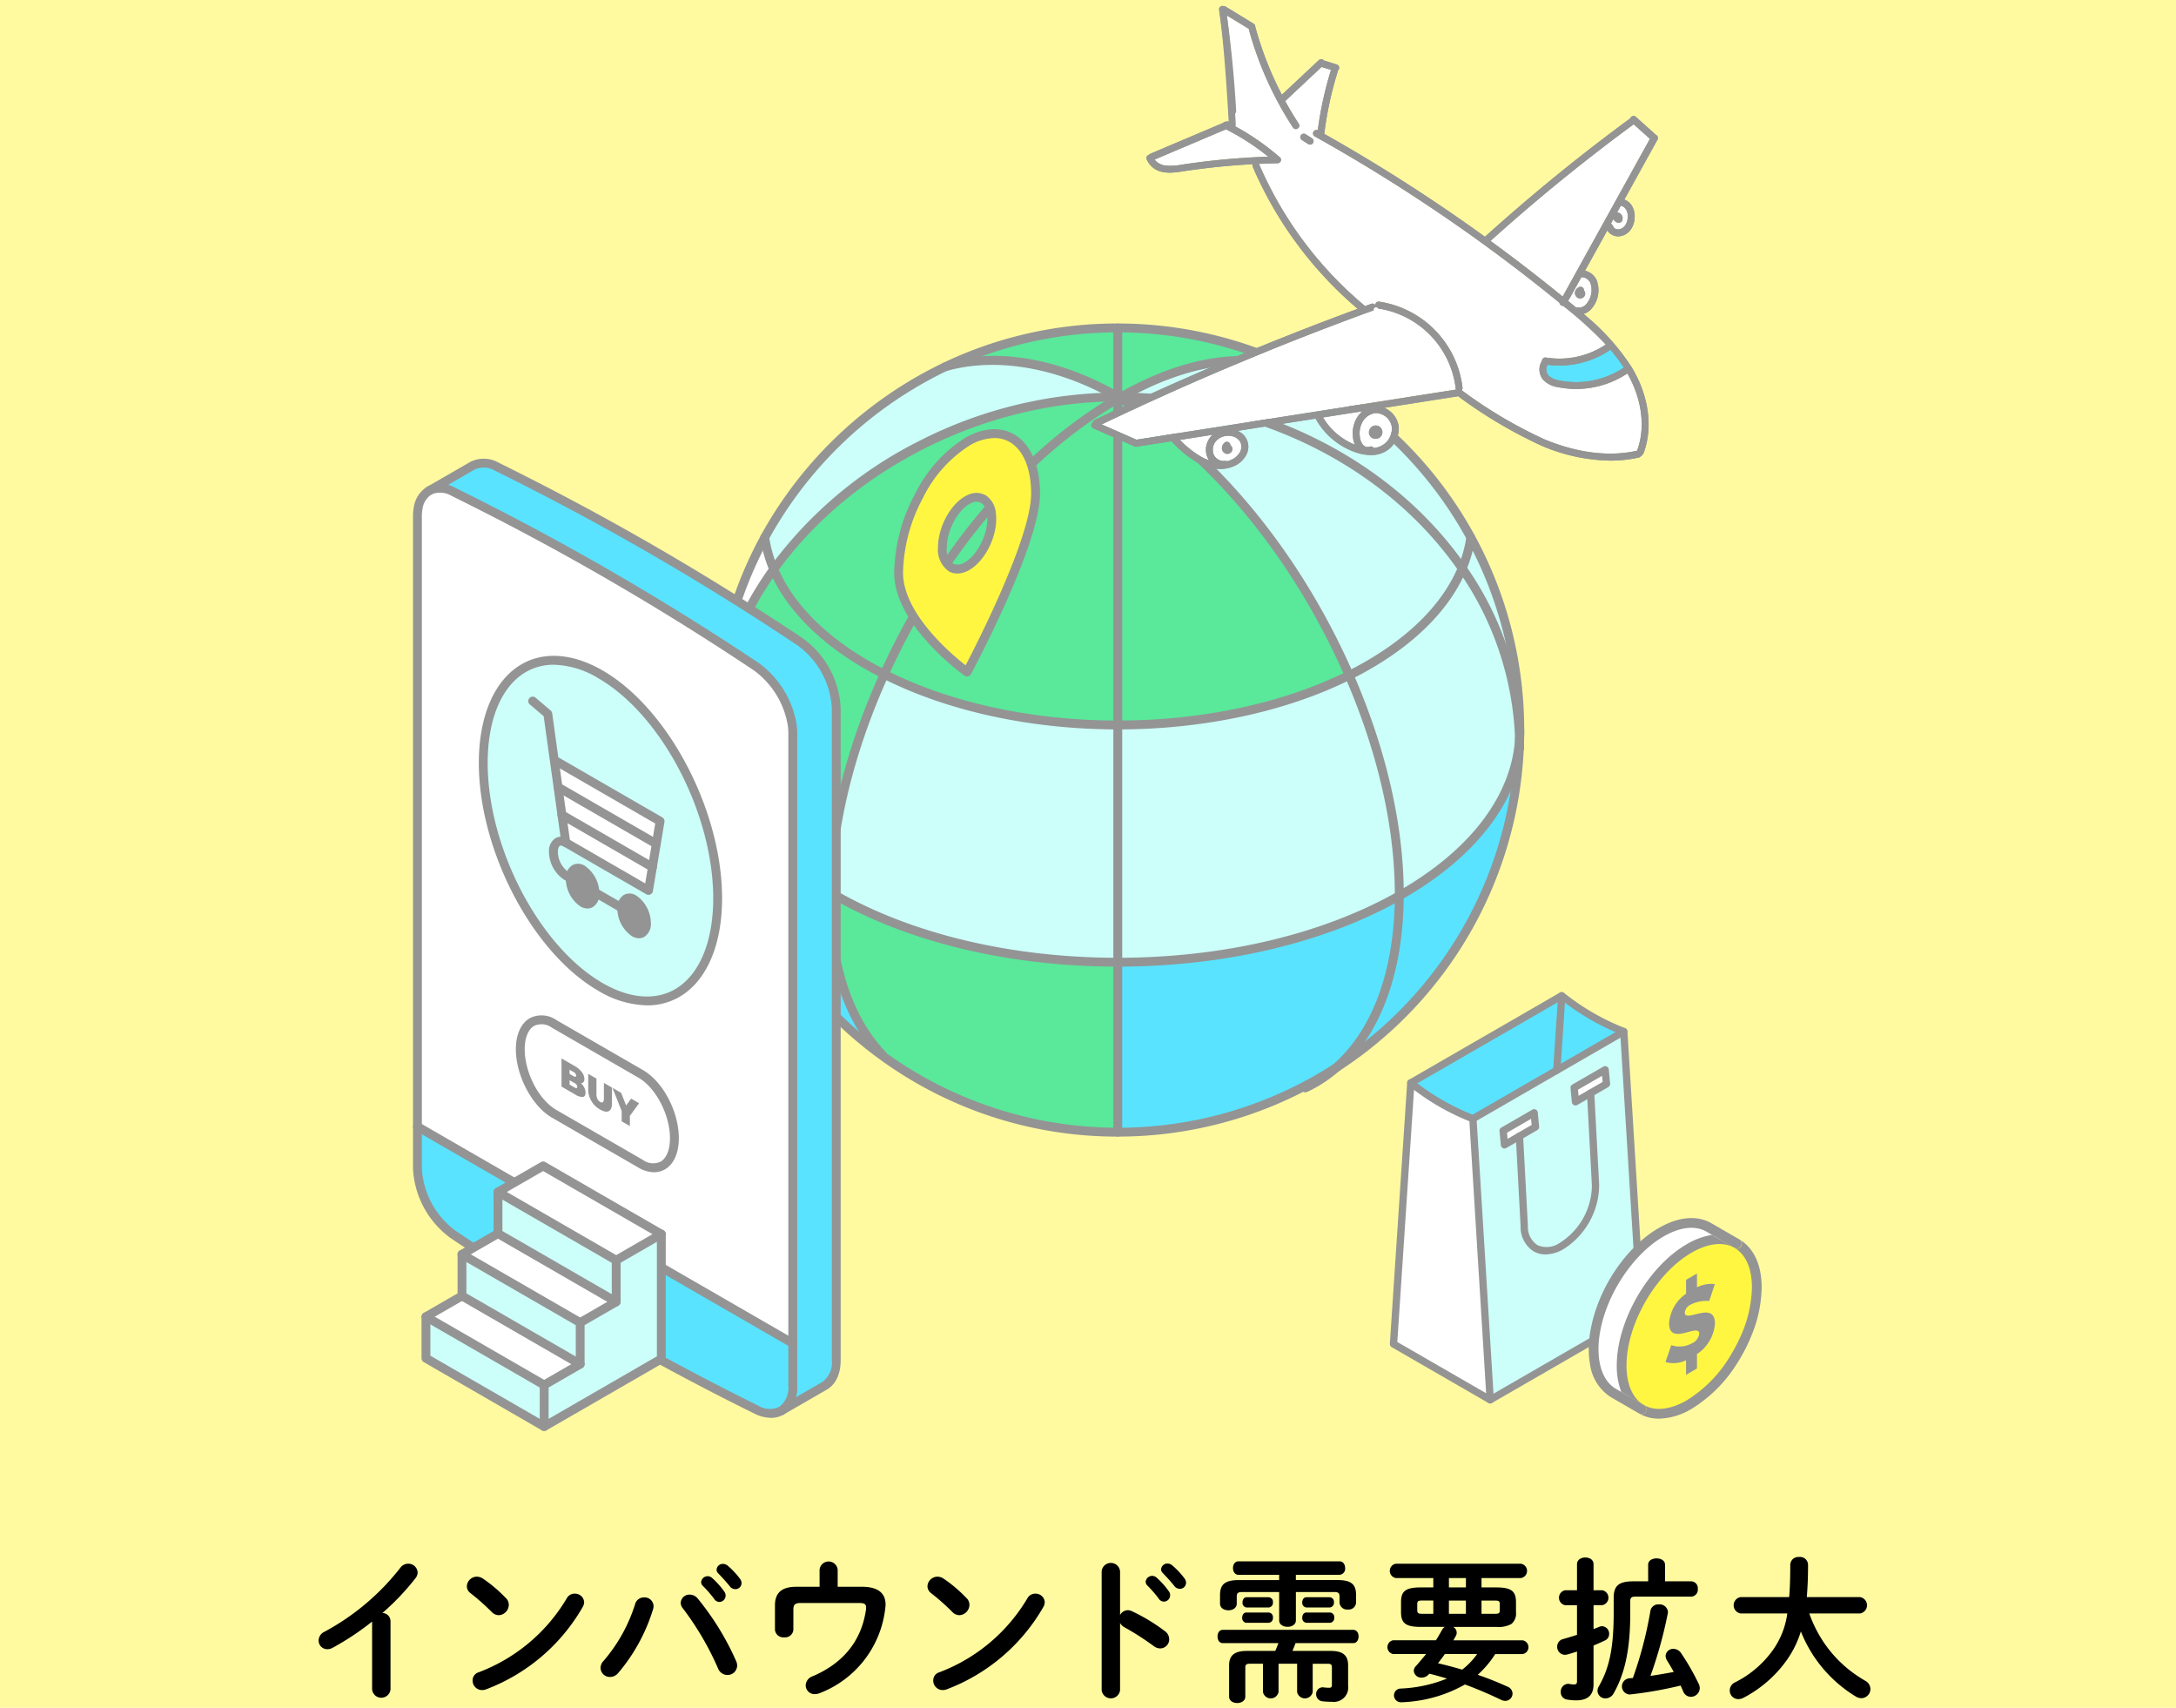 <svg xmlns="http://www.w3.org/2000/svg" xmlns:xlink="http://www.w3.org/1999/xlink" width="334.797" height="262.72" viewBox="0 0 334.797 262.72"><defs><clipPath id="a"><rect width="334.797" height="262.72" fill="none"/></clipPath></defs><rect width="334.797" height="262.72" fill="#fffaa0"/><g clip-path="url(#a)"><path d="M233.838,112.31c0,.455-.013.911-.051,1.366a48.388,48.388,0,0,0-8.82-26.24,19.6,19.6,0,0,0,1.321-4.762,61.6,61.6,0,0,1,7.55,29.636" fill="#ccfff9"/><path d="M233.788,113.676c.038-.455.051-.91.051-1.366,0,.715-.013,1.423-.038,2.131,0-.247-.01-.5-.013-.746v-.019" fill="#fff"/><path d="M233.788,113.695c.006.247.017.5.013.746-.351,20.9-11.774,39.158-28.232,49.819,6.038-5.28,9.674-14.537,9.718-26.449l.436-.247c11.494-6.567,17.49-15.2,18.065-23.869" fill="#59e3ff"/><path d="M233.788,113.676v.019c-.575,8.669-6.571,17.3-18.065,23.869l-.436.247c.006-.083.006-.165.006-.247,0-10.749-2.839-22.5-7.714-33.682q1.509-.74,2.934-1.568c7.373-4.256,12.185-9.422,14.454-14.878a47.245,47.245,0,0,1,8.821,26.24" fill="#ccfff9"/><path d="M226.289,82.668v.006a19.586,19.586,0,0,1-1.322,4.761C214.079,71.7,194.314,61.208,172.474,61.069c10.876-6.159,20.423-7.044,27.96-3.7a62.12,62.12,0,0,1,25.855,25.3" fill="#ccfff9"/><path d="M224.967,87.436c-2.27,5.457-7.082,10.623-14.454,14.878q-1.424.825-2.934,1.568c-7.733-17.755-20.588-34.074-35.339-42.68a2.314,2.314,0,0,1,.234-.133c21.839.139,41.6,10.636,52.493,26.367" fill="#ccfff9"/><path d="M215.293,137.564c0,.082,0,.164-.006.247-12.027,6.809-27.663,10.211-43.306,10.211v-36.5c12.7,0,25.4-2.548,35.6-7.644,4.875,11.185,7.714,22.933,7.714,33.682" fill="#ccfff9"/><path d="M215.287,137.811c-.044,11.912-3.68,21.169-9.718,26.449a61.533,61.533,0,0,1-33.588,9.908V148.023c15.643,0,31.28-3.4,43.306-10.212" fill="#59e3ff"/><path d="M172.24,61.2c14.751,8.606,27.606,24.925,35.339,42.68-10.2,5.1-22.9,7.644-35.6,7.644V61.347c.012-.006.019-.012.031-.019.076-.044.152-.088.228-.126" fill="#5ae89a"/><path d="M200.434,57.37c-7.537-3.345-17.085-2.46-27.96,3.7-.152-.006-.31-.006-.462-.006-.012-.007-.019-.013-.031-.019v-10.6a61.533,61.533,0,0,1,28.453,6.924" fill="#5ae89a"/><path d="M172.474,61.069a2.136,2.136,0,0,0-.234.133c-.076-.051-.152-.1-.228-.139.152,0,.31,0,.462.006" fill="#fff"/><path d="M172.24,61.2c-.076.038-.152.082-.228.126-.012.007-.019.013-.031.019v-.284h.031c.076.044.152.088.228.139" fill="#fff"/><path d="M172.012,61.063h-.032v-.019c.013.006.019.013.032.019" fill="#fff"/><path d="M171.981,174.161v.006a61.441,61.441,0,0,1-36.275-11.8l.057-.082c-5.7-6.052-8.156-14.91-7.992-24.995.158.088.31.182.468.272,12.128,6.9,27.909,10.458,43.742,10.458Z" fill="#5ae89a"/><path d="M171.981,111.526v36.5c-15.833,0-31.614-3.562-43.742-10.458-.158-.09-.31-.183-.468-.272.171-10.464,3.161-22.244,8.289-33.568,10.256,5.2,23.092,7.8,35.921,7.8" fill="#ccfff9"/><path d="M171.981,61.347v50.179c-12.829,0-25.665-2.6-35.921-7.8,7.828-17.3,20.626-33.53,35.921-42.376" fill="#5ae89a"/><path d="M171.981,61.063v.285c-15.295,8.845-28.093,25.076-35.921,42.376q-1.336-.673-2.617-1.41c-7.31-4.217-12.115-9.339-14.4-14.745,11.1-15.428,31.273-26.493,52.942-26.506" fill="#5ae89a"/><path d="M171.981,61.044v.019c-21.669.013-41.839,11.078-52.942,26.506a19.749,19.749,0,0,1-1.372-4.888v-.006a62.145,62.145,0,0,1,27.77-26.253c7.278-2.068,16.769-1.012,26.544,4.622" fill="#ccfff9"/><path d="M171.981,50.459V61.044c-9.775-5.634-19.266-6.69-26.544-4.622a61.559,61.559,0,0,1,26.544-5.976Z" fill="#5ae89a"/><path d="M135.763,162.287l-.057.082H135.7a61.432,61.432,0,0,1-25.564-49.2c0-.063-.006-.12,0-.183.285,8.795,6.159,17.54,17.635,24.305-.165,10.085,2.295,18.944,7.992,24.995" fill="#59e3ff"/><path d="M133.442,102.314q1.281.739,2.618,1.41c-5.128,11.324-8.119,23.1-8.29,33.569-11.476-6.766-17.492-15.507-17.634-24.306a.417.417,0,0,1,0-.05c.057-8.986,3.389-17.717,8.9-25.368,2.289,5.406,7.1,10.528,14.4,14.745" fill="#5ae89a"/><path d="M110.123,112.31a61.56,61.56,0,0,1,7.543-29.629,19.785,19.785,0,0,0,1.372,4.887c-5.513,7.651-8.789,16.383-8.9,25.368-.007-.063-.005-.126-.007-.2,0-.139-.006-.285-.006-.43" fill="#fff"/><path d="M110.136,112.936v.051a1.571,1.571,0,0,1-.006-.247c0,.07,0,.133.006.2" fill="#fff"/><path d="M110.136,112.987c-.006.063,0,.12,0,.183a.931.931,0,0,1,0-.183" fill="#fff"/><path d="M135.763,162.968a.681.681,0,0,1-.5-.214c-5.526-5.869-8.354-14.678-8.178-25.473.171-10.451,3.058-22.152,8.35-33.839,8.472-18.721,21.666-34.279,36.2-42.685a.348.348,0,0,1,.048-.028c.07-.041.14-.082.21-.118a3.107,3.107,0,0,1,.271-.152c10.6-6,20.477-7.291,28.542-3.712.634.278,1.267.595,1.879.94a.681.681,0,1,1-.669,1.187c-.573-.323-1.166-.619-1.761-.88-7.657-3.4-17.113-2.129-27.35,3.668a1.777,1.777,0,0,0-.192.107.657.657,0,0,1-.073.042c-.063.032-.126.069-.189.1l-.005,0c-.022.013-.047.028-.065.037C158.029,70.2,145.038,85.536,136.681,104c-5.216,11.519-8.061,23.034-8.229,33.3-.17,10.433,2.53,18.911,7.807,24.516a.681.681,0,0,1-.5,1.149" fill="#949495"/><path d="M200.845,168.033a.682.682,0,0,1-.288-1.3,19.148,19.148,0,0,0,4.561-2.986c6.075-5.311,9.444-14.523,9.487-25.939,0-.016,0-.032,0-.049,0-.065,0-.13,0-.2,0-10.363-2.648-21.916-7.657-33.41C198.942,85.76,185.837,69.923,171.9,61.791c-.1-.065-.163-.1-.227-.139l-.046-.028c-8.839-5.081-18.305-6.733-26-4.547a.682.682,0,0,1-.373-1.311c8.18-2.324,17.794-.659,27.071,4.687l.051.032c.1.056.172.1.246.15,14.147,8.251,27.463,24.325,35.585,42.974,5.084,11.665,7.771,23.406,7.771,33.955,0,.091,0,.181-.006.272-.048,11.8-3.582,21.368-9.952,26.936a20.546,20.546,0,0,1-4.884,3.2.683.683,0,0,1-.287.063" fill="#949495"/><path d="M171.981,112.208c-13.352,0-26.219-2.8-36.229-7.876-.928-.468-1.821-.949-2.651-1.428-7.193-4.15-12.273-9.362-14.69-15.069a20.5,20.5,0,0,1-1.419-5.058.682.682,0,1,1,1.35-.192,19.063,19.063,0,0,0,1.325,4.719c2.3,5.431,7.181,10.418,14.116,14.42.808.466,1.677.934,2.584,1.391,9.824,4.985,22.472,7.73,35.614,7.73,12.986,0,25.52-2.69,35.293-7.573.98-.481,1.953-1,2.9-1.548,6.986-4.032,11.884-9.063,14.167-14.55a19,19,0,0,0,1.276-4.6.682.682,0,0,1,1.35.192A20.366,20.366,0,0,1,225.6,87.7c-2.4,5.766-7.5,11.025-14.744,15.207-.97.562-1.97,1.1-2.974,1.59-9.954,4.973-22.7,7.714-35.9,7.714" fill="#949495"/><path d="M110.123,112.992a.682.682,0,0,1-.682-.682c0-.312.007-.631.02-.944a.67.67,0,0,1,.709-.653.682.682,0,0,1,.653.709c-.012.294-.018.594-.018.888a.682.682,0,0,1-.682.682" fill="#949495"/><path d="M110.135,113.618a.682.682,0,0,1-.678-.615c-.008-.085-.009-.17-.009-.263a.681.681,0,0,1,1.363,0c0,.046,0,.088,0,.13a.681.681,0,0,1-.612.745c-.022,0-.045,0-.067,0" fill="#949495"/><path d="M171.981,148.7c-16.64,0-32.3-3.746-44.083-10.55-.078-.043-.162-.093-.246-.142s-.142-.085-.215-.126c-11.3-6.659-17.679-15.492-17.982-24.877a.681.681,0,0,1,1.362-.044c.288,8.9,6.432,17.333,17.3,23.74.07.039.15.086.23.134s.148.088.224.13c11.591,6.69,27.005,10.372,43.41,10.372,16.18,0,31.441-3.6,42.97-10.123l.437-.248c10.842-6.261,17.137-14.544,17.72-23.32a.681.681,0,0,1,1.36.09c-.614,9.245-7.15,17.915-18.4,24.414l-.442.25c-11.73,6.642-27.229,10.3-43.641,10.3" fill="#949495"/><path d="M233.789,114.358l-.057,0a.682.682,0,0,1-.623-.736c.032-.392.048-.82.048-1.309a.682.682,0,1,1,1.363,0c0,.527-.017.992-.053,1.422a.68.68,0,0,1-.678.625" fill="#949495"/><path d="M171.981,174.849a61.941,61.941,0,0,1-36.624-11.892.557.557,0,0,1-.057-.037,62.851,62.851,0,0,1-25.846-49.741v-.048c0-.047,0-.093,0-.141a2.416,2.416,0,0,1-.005-.255c-.006-.138-.006-.282-.006-.425a62.626,62.626,0,0,1,7.6-29.907.577.577,0,0,1,.027-.056,63.216,63.216,0,0,1,28.076-26.541,61.9,61.9,0,0,1,26.836-6.042,62.525,62.525,0,0,1,54.906,32.577c.01.019.02.038.029.058a62.635,62.635,0,0,1,7.6,29.911c0,.713-.013,1.438-.038,2.155a62.527,62.527,0,0,1-62.5,60.384M136.05,161.78l.058.037a61.082,61.082,0,0,0,69.09,1.87,61.2,61.2,0,0,0,27.921-49.269c.025-.7.038-1.411.038-2.108A61.254,61.254,0,0,0,225.691,83a.623.623,0,0,1-.028-.058,61.214,61.214,0,0,0-79.932-25.906,61.837,61.837,0,0,0-27.439,25.915.469.469,0,0,1-.027.055,61.249,61.249,0,0,0-7.459,29.3c0,.135,0,.27,0,.4a.73.73,0,0,1,0,.081.867.867,0,0,0,.006.144.789.789,0,0,1,0,.119l0,.116a61.476,61.476,0,0,0,25.232,48.61" fill="#949495"/><path d="M233.806,115.761a.682.682,0,0,1-.682-.682c0-.208,0-.41,0-.619,0-.26-.007-.507-.013-.748a47.951,47.951,0,0,0-8.7-25.888c-11.038-15.949-30.939-25.94-51.937-26.074-.165-.006-.3-.007-.457-.006-20.4.012-40.965,10.305-52.42,26.222-5.633,7.816-8.667,16.453-8.775,24.979v.042c0,.022,0,.045,0,.067a1.282,1.282,0,0,1,0,.164c-.005.072,0,.145,0,.217a.681.681,0,1,1-1.363,0c0-.085,0-.17.005-.256a1.63,1.63,0,0,1,0-.221v-.022c.112-8.815,3.235-17.723,9.031-25.766a64.042,64.042,0,0,1,22.751-19.242,67.714,67.714,0,0,1,30.744-7.547c.193,0,.36,0,.522.007,21.411.136,41.738,10.351,53.025,26.66a49.3,49.3,0,0,1,8.941,26.607c.007.275.013.533.013.786.007.2.007.417.007.638a.682.682,0,0,1-.682.682" fill="#949495"/><path d="M171.981,174.843a.682.682,0,0,1-.682-.682V50.459a.682.682,0,1,1,1.364,0v123.7a.682.682,0,0,1-.682.682" fill="#949495"/><path d="M148.8,67.972c5.819-3.36,10.536.206,10.536,7.965,0,6.91-8.355,23.28-10.184,26.777l-.352.665S138.267,95.863,138.267,88.1a25.991,25.991,0,0,1,3.09-11.717,20.825,20.825,0,0,1,7.446-8.415m3.8,11.854a6.512,6.512,0,0,0-.037-.685c-.217-2.107-1.564-3.09-3.234-2.445a3.764,3.764,0,0,0-.53.256c-2.1,1.214-3.8,4.466-3.8,7.263s1.7,4.085,3.8,2.874,3.8-4.466,3.8-7.263" fill="#fff642"/><path d="M148.8,104.061a.674.674,0,0,1-.4-.127c-.442-.315-10.823-7.812-10.823-15.83a26.573,26.573,0,0,1,3.169-12.033,21.362,21.362,0,0,1,7.709-8.689c2.753-1.59,5.445-1.787,7.576-.556,2.531,1.461,3.983,4.782,3.983,9.112,0,6.926-7.855,22.488-10.262,27.092a.4.4,0,0,1-.02.035c-.005.012-.011.024-.017.036-.206.392-.321.6-.321.6a.683.683,0,0,1-.445.339.734.734,0,0,1-.154.017m4.188-36.667a7.81,7.81,0,0,0-3.847,1.168,20.018,20.018,0,0,0-7.182,8.141,25.179,25.179,0,0,0-3.013,11.4c0,6.255,7.4,12.511,9.627,14.248,1.742-3.336,10.082-19.66,10.082-26.414,0-3.83-1.2-6.721-3.3-7.932a4.67,4.67,0,0,0-2.366-.612" fill="#949495"/><path d="M147.291,88.227a2.6,2.6,0,0,1-1.317-.348,4.029,4.029,0,0,1-1.654-3.664c0-3.058,1.819-6.508,4.141-7.853a4.684,4.684,0,0,1,.624-.3l0,0a2.911,2.911,0,0,1,2.6.145,3.681,3.681,0,0,1,1.552,2.863,7.591,7.591,0,0,1,.04.76c0,3.062-1.819,6.511-4.141,7.852a3.732,3.732,0,0,1-1.853.549m2.287-10.9a3.024,3.024,0,0,0-.434.211c-1.876,1.087-3.461,4.142-3.461,6.673a2.807,2.807,0,0,0,.973,2.484,1.84,1.84,0,0,0,1.806-.2c1.876-1.083,3.46-4.139,3.46-6.672a6.152,6.152,0,0,0-.033-.619,2.379,2.379,0,0,0-.907-1.841,1.594,1.594,0,0,0-1.4-.035" fill="#949495"/><path d="M210.742,66.042a.989.989,0,0,0,.9,1.464l.071,0a1.026,1.026,0,1,0-.973-1.462m.888.44a.157.157,0,0,1,.018-.027l0,.06,0-.06a.131.131,0,0,1,.022.024.247.247,0,0,1,.014.029.1.1,0,0,1-.032.007.145.145,0,0,1-.032,0,.174.174,0,0,1,.01-.03" fill="#fff"/><path d="M189.171,68.142a.53.53,0,0,0-.748-.053,1.173,1.173,0,0,0-.41.692.9.9,0,0,0,.438.943.8.8,0,0,0,.38.1.828.828,0,0,0,.313-.062.756.756,0,0,0,.442-.481.733.733,0,0,0-.242-.768.481.481,0,0,0-.044-.035.525.525,0,0,0-.129-.331" fill="#fff"/><path d="M181.868,25.311l-.075.011a8.029,8.029,0,0,1-2.594.119,2.507,2.507,0,0,1-1.568-.9l10.992-4.66h0a36.972,36.972,0,0,1,6.509,4.215,113.421,113.421,0,0,0-13.265,1.219m4.517,41.738a3.087,3.087,0,0,0-.638,3.245,2.645,2.645,0,0,0,.278.5,6.666,6.666,0,0,1-1.017-.418,14.927,14.927,0,0,1-3.483-2.716l5.05-.792c-.065.058-.131.115-.19.178m4.443.934a1.718,1.718,0,0,1-.053,1.556,2.749,2.749,0,0,1-1.3,1.169,3.732,3.732,0,0,1-.676.238.52.52,0,0,0-.241-.059.57.57,0,0,0-.091.008,1.691,1.691,0,0,1-1.742-1.009,2.039,2.039,0,0,1,.431-2.111,2.545,2.545,0,0,1,2.177-.721,1.965,1.965,0,0,1,1.494.929m17.343-.652a3.955,3.955,0,0,0,.281,1.063,10.113,10.113,0,0,1-4.9-4.185l6.113-.959a3.825,3.825,0,0,0-.877.979,4.727,4.727,0,0,0-.613,3.1m5.982-1.558a3.011,3.011,0,0,1-2.026,2.976,3.519,3.519,0,0,1-.762.164.53.53,0,0,0-.666-.195.912.912,0,0,1-.964-.266,2.185,2.185,0,0,1-.512-1.258,3.661,3.661,0,0,1,.462-2.406,2.609,2.609,0,0,1,1.917-1.246,2.535,2.535,0,0,1,2.551,2.231m9.859-5.847-49.171,7.713-5.358-2.353c13.609-6.505,27.688-12.411,41.864-17.554a.378.378,0,0,1,.7-.278,14.117,14.117,0,0,1,11.922,12.305.565.565,0,0,0,.052.166h-.012M247.068,53a12.842,12.842,0,0,1-9.207,2,.53.53,0,0,0-.61.436c0,.017,0,.033,0,.05a2.492,2.492,0,0,0,.161,2.922,3.912,3.912,0,0,0,2.305,1.151,14,14,0,0,0,2.772.276,14.248,14.248,0,0,0,7.89-2.381l.007-.007c2.266,3.976,2.825,8.385,1.487,11.888-5.406,1.211-10.727-.279-14.251-1.753A69.965,69.965,0,0,1,224.9,60.035a.525.525,0,0,0,.12-.4,15.175,15.175,0,0,0-12.817-13.228.53.53,0,0,0-.6.446.57.57,0,0,0,0,.082.53.53,0,0,0-.616-.2c-.333.121-.666.248-1,.369a.524.524,0,0,0-.131-.164A58.554,58.554,0,0,1,193.73,25.275a.661.661,0,0,0-.036-.064c.961-.045,1.921-.08,2.88-.1a.53.53,0,0,0,.519-.541.524.524,0,0,0-.276-.453,38.035,38.035,0,0,0-6.75-4.674.53.53,0,0,0,.062-.274c-.268-4.9-.69-11.929-1.371-16.8l3.381,2.063a.5.5,0,0,0,.017.119,53.182,53.182,0,0,0,6.775,15.055.53.53,0,1,0,.887-.58q-1.11-1.7-2.082-3.475l5.6-5.249,1.452.451a55.89,55.89,0,0,0-2.039,9.282.529.529,0,0,0-.461.95,258.976,258.976,0,0,1,37.657,25.6.524.524,0,0,0,.227.383.533.533,0,0,0,.292.088c.017,0,.033-.005.05-.006.21.172.422.343.631.516A59.186,59.186,0,0,1,247.068,53m-2.378-9.478a3.309,3.309,0,0,1-.762,3.406,1.62,1.62,0,0,1-.939.408.529.529,0,0,0-.26-.046l-.2.015c-.01,0-.018.006-.027.007l-.681-.566c-.188-.155-.378-.308-.567-.463.074-.114.148-.227.223-.34.007-.012.015-.024.021-.037l1.81-3.269a1.512,1.512,0,0,1,1.382.885m5.5-11.3a2.183,2.183,0,0,1,.25,1.195A2.329,2.329,0,0,1,250,34.735a1.373,1.373,0,0,1-1.061.553.957.957,0,0,1-.668-.3.519.519,0,0,0-.076-.181l-.147-.223a.519.519,0,0,0-.2-.169l.411-.742a.817.817,0,0,0,.385.483.829.829,0,0,0,.4.106.773.773,0,0,0,.214-.03.53.53,0,0,0,.384-.5l.005-.287a.949.949,0,0,0-.819-.776l-.022.008.569-1.028a1.162,1.162,0,0,1,.8.577m-9.611,13.151c-.051.077-.1.155-.152.233q-5.418-4.419-11.083-8.55c7.011-6.319,14.421-12.353,22.029-17.939l2.5,2.235Z" fill="#fff"/><path d="M242.982,44.161a1.046,1.046,0,0,0-.616.623.87.87,0,0,0,.347,1.016.787.787,0,0,0,.41.114.823.823,0,0,0,.284-.051.748.748,0,0,0,.458-.477.725.725,0,0,0-.158-.7.542.542,0,0,0-.036-.233.532.532,0,0,0-.689-.3" fill="#fff"/><path d="M249.836,55.781a6.328,6.328,0,0,1-1.648-1.789.739.739,0,0,0-.991-.26,13.662,13.662,0,0,1-4.327,1.334c-1.47.3-2.97.473-4.454.695a.8.8,0,0,0-.739.773,2.1,2.1,0,0,0,1.067,2.191,6.951,6.951,0,0,0,3.747.644,13.6,13.6,0,0,0,4.133-.665,7.976,7.976,0,0,0,3.365-1.735.769.769,0,0,0-.153-1.188" fill="#59e3ff"/><path d="M210.742,66.042a.989.989,0,0,0,.9,1.464l.071,0a1.026,1.026,0,1,0-.973-1.462m.888.44a.157.157,0,0,1,.018-.027l0,.06,0-.06a.131.131,0,0,1,.022.024.247.247,0,0,1,.014.029.1.1,0,0,1-.032.007.145.145,0,0,1-.032,0,.174.174,0,0,1,.01-.03" fill="#949495"/><path d="M189.171,68.142a.53.53,0,0,0-.748-.053,1.173,1.173,0,0,0-.41.692.9.9,0,0,0,.438.943.8.8,0,0,0,.38.1.828.828,0,0,0,.313-.062.756.756,0,0,0,.442-.481.733.733,0,0,0-.242-.768.481.481,0,0,0-.044-.035.525.525,0,0,0-.129-.331" fill="#949495"/><path d="M254.808,20.757a.627.627,0,0,0-.1-.043.513.513,0,0,0-.083-.11l-2.933-2.627a.53.53,0,0,0-.748.041.54.54,0,0,0-.108.186,285.806,285.806,0,0,0-22.363,18.218,260.1,260.1,0,0,0-24.723-15.829,54.731,54.731,0,0,1,2.129-9.768.278.278,0,0,0,.006-.028.51.51,0,0,0,.137-.215.53.53,0,0,0-.348-.663l-2-.621c-.006-.007-.007-.015-.014-.022a.529.529,0,0,0-.749-.024l-5.681,5.325a52.153,52.153,0,0,1-4.049-10.3.5.5,0,0,0-.049-.116.529.529,0,0,0-.247-.512L188.553,1a.523.523,0,0,0-.323-.067.54.54,0,0,0-.213-.012.531.531,0,0,0-.448.6c.73,5.007,1.247,10.1,1.537,15.159,0,.021,0,.041,0,.062l.026.4a.53.53,0,0,0,.529.5h.031a.529.529,0,0,0,.5-.558c-.268-4.9-.751-9.847-1.432-14.716l3.381,2.063a.5.5,0,0,0,.017.119,53.182,53.182,0,0,0,6.775,15.055.53.53,0,1,0,.887-.58q-1.11-1.7-2.082-3.475l5.6-5.249,1.452.451a55.89,55.89,0,0,0-2.039,9.282.529.529,0,0,0-.461.95,258.976,258.976,0,0,1,37.657,25.6.524.524,0,0,0,.227.383.533.533,0,0,0,.292.088c.017,0,.033-.005.05-.006.21.172.422.343.631.516A59.186,59.186,0,0,1,247.068,53a12.842,12.842,0,0,1-9.207,2,.53.53,0,0,0-.61.436c0,.017,0,.033,0,.05a2.492,2.492,0,0,0,.161,2.922,3.912,3.912,0,0,0,2.305,1.151,14,14,0,0,0,2.772.276,14.248,14.248,0,0,0,7.89-2.381l.007-.007c2.266,3.976,2.825,8.385,1.487,11.888-5.406,1.211-10.727-.279-14.251-1.753A69.965,69.965,0,0,1,224.9,60.035a.525.525,0,0,0,.12-.4,15.175,15.175,0,0,0-12.817-13.228.53.53,0,0,0-.6.446.57.57,0,0,0,0,.082.53.53,0,0,0-.616-.2c-.333.121-.666.248-1,.369a.524.524,0,0,0-.131-.164A58.554,58.554,0,0,1,193.73,25.275a.661.661,0,0,0-.036-.064c.961-.045,1.921-.08,2.88-.1a.53.53,0,0,0,.519-.541.524.524,0,0,0-.276-.453,38.18,38.18,0,0,0-7.469-5.06.471.471,0,0,0-.02-.06.53.53,0,0,0-.693-.277l-.02.009a.529.529,0,0,0-.431.183l-11.193,4.745a.528.528,0,0,0-.2.158l-.051.012a.531.531,0,0,0-.319.679,3.3,3.3,0,0,0,2.591,1.978,5.469,5.469,0,0,0,.983.084,13.018,13.018,0,0,0,1.962-.2l.074-.011c3.547-.539,7.145-.908,10.74-1.1a.529.529,0,0,0-.011.439A59.633,59.633,0,0,0,208.892,47.51c-13.727,5.055-27.35,10.807-40.523,17.13a14.6,14.6,0,0,0-.429.548.531.531,0,0,0,.273.7l6.347,2.787.029.009h0a.529.529,0,0,0,.182.035c.011,0,.021,0,.031,0a.475.475,0,0,0,.053,0l5.428-.851a.525.525,0,0,0,.124.2,17.354,17.354,0,0,0,4.118,3.268,7.14,7.14,0,0,0,3.205.806,5.175,5.175,0,0,0,2.192-.461,3.805,3.805,0,0,0,1.791-1.641,2.627,2.627,0,0,0-1.307-3.758l12.02-1.885a.5.5,0,0,0,.034.079,11.173,11.173,0,0,0,6.116,5.106,7.358,7.358,0,0,0,2.35.426,4.743,4.743,0,0,0,1.54-.244,4.054,4.054,0,0,0,2.741-4.078,3.628,3.628,0,0,0-2.215-2.947l11.182-1.754a.522.522,0,0,0,.149-.049,71.764,71.764,0,0,0,12.885,7.642,27.83,27.83,0,0,0,10.537,2.283,19.836,19.836,0,0,0,4.5-.5,2.675,2.675,0,0,0,.6-.569c1.524-3.924.866-8.876-1.762-13.246a35.009,35.009,0,0,0-7.433-8.249,2.767,2.767,0,0,0,.982-.556,4.343,4.343,0,0,0,1.019-4.661,2.638,2.638,0,0,0-1.779-1.439l3.427-6.193a1.98,1.98,0,0,0,1.625.914h.047a2.413,2.413,0,0,0,1.874-.961,3.346,3.346,0,0,0,.661-1.916,3.194,3.194,0,0,0-.4-1.785,2.279,2.279,0,0,0-1.186-1l5.1-9.213a.531.531,0,0,0-.207-.721m-72.94,4.554-.075.011a8.029,8.029,0,0,1-2.594.119,2.507,2.507,0,0,1-1.568-.9l10.992-4.66h0a36.972,36.972,0,0,1,6.509,4.215,113.421,113.421,0,0,0-13.265,1.219m4.517,41.738a3.087,3.087,0,0,0-.638,3.245,2.645,2.645,0,0,0,.278.5,6.666,6.666,0,0,1-1.017-.418,14.927,14.927,0,0,1-3.483-2.716l5.05-.792c-.065.058-.131.115-.19.178m4.443.934a1.718,1.718,0,0,1-.053,1.556,2.749,2.749,0,0,1-1.3,1.169,3.732,3.732,0,0,1-.676.238.52.52,0,0,0-.241-.059.57.57,0,0,0-.091.008,1.691,1.691,0,0,1-1.742-1.009,2.039,2.039,0,0,1,.431-2.111,2.545,2.545,0,0,1,2.177-.721,1.965,1.965,0,0,1,1.494.929m17.343-.652a3.955,3.955,0,0,0,.281,1.063,10.113,10.113,0,0,1-4.9-4.185l6.113-.959a3.825,3.825,0,0,0-.877.979,4.727,4.727,0,0,0-.613,3.1m5.982-1.558a3.011,3.011,0,0,1-2.026,2.976,3.519,3.519,0,0,1-.762.164.53.53,0,0,0-.666-.195.912.912,0,0,1-.964-.266,2.185,2.185,0,0,1-.512-1.258,3.661,3.661,0,0,1,.462-2.406,2.609,2.609,0,0,1,1.917-1.246,2.535,2.535,0,0,1,2.551,2.231m9.859-5.847-49.171,7.713-5.358-2.353c13.609-6.505,27.688-12.411,41.864-17.554a.378.378,0,0,1,.7-.278,14.117,14.117,0,0,1,11.922,12.305.565.565,0,0,0,.052.166h-.012M247.777,53.8a24.872,24.872,0,0,1,2.065,2.757.533.533,0,0,0-.055.023,13.175,13.175,0,0,1-9.863,1.947,2.983,2.983,0,0,1-1.7-.792,1.452,1.452,0,0,1-.112-1.621,13.637,13.637,0,0,0,1.805.122,13.917,13.917,0,0,0,7.846-2.421c.006,0,.009-.011.015-.015M244.69,43.524a3.309,3.309,0,0,1-.762,3.406,1.62,1.62,0,0,1-.939.408.529.529,0,0,0-.26-.046l-.2.015c-.01,0-.018.006-.027.007l-.681-.566c-.188-.155-.378-.308-.567-.463.074-.114.148-.227.223-.34.007-.012.015-.024.021-.037l1.81-3.269a1.512,1.512,0,0,1,1.382.885m5.5-11.3a2.183,2.183,0,0,1,.25,1.195A2.329,2.329,0,0,1,250,34.735a1.373,1.373,0,0,1-1.061.553.957.957,0,0,1-.668-.3.519.519,0,0,0-.076-.181l-.147-.223a.519.519,0,0,0-.2-.169l.411-.742a.817.817,0,0,0,.385.483.829.829,0,0,0,.4.106.773.773,0,0,0,.214-.03.53.53,0,0,0,.384-.5l.005-.287a.949.949,0,0,0-.819-.776l-.022.008.569-1.028a1.162,1.162,0,0,1,.8.577m-9.611,13.151c-.051.077-.1.155-.152.233q-5.418-4.419-11.083-8.55c7.011-6.319,14.421-12.353,22.029-17.939l2.5,2.235Z" fill="#949495"/><path d="M242.982,44.161a1.046,1.046,0,0,0-.616.623.87.87,0,0,0,.347,1.016.787.787,0,0,0,.41.114.823.823,0,0,0,.284-.051.748.748,0,0,0,.458-.477.725.725,0,0,0-.158-.7.542.542,0,0,0-.036-.233.532.532,0,0,0-.689-.3" fill="#949495"/><path d="M201.287,22.164a.53.53,0,0,0,.569-.9l-.965-.614a.53.53,0,1,0-.569.895Z" fill="#949495"/><path d="M210.742,66.042a.989.989,0,0,0,.9,1.464l.071,0a1.026,1.026,0,1,0-.973-1.462m.888.44a.157.157,0,0,1,.018-.027l0,.06,0-.06a.131.131,0,0,1,.022.024.247.247,0,0,1,.014.029.1.1,0,0,1-.032.007.145.145,0,0,1-.032,0,.174.174,0,0,1,.01-.03" fill="#949495"/><path d="M189.171,68.142a.53.53,0,0,0-.748-.053,1.173,1.173,0,0,0-.41.692.9.9,0,0,0,.438.943.8.8,0,0,0,.38.1.828.828,0,0,0,.313-.062.756.756,0,0,0,.442-.481.733.733,0,0,0-.242-.768.481.481,0,0,0-.044-.035.525.525,0,0,0-.129-.331" fill="#949495"/><path d="M254.808,20.757a.627.627,0,0,0-.1-.043.513.513,0,0,0-.083-.11l-2.933-2.627a.53.53,0,0,0-.748.041.54.54,0,0,0-.108.186,285.806,285.806,0,0,0-22.363,18.218,260.1,260.1,0,0,0-24.723-15.829,54.731,54.731,0,0,1,2.129-9.768.278.278,0,0,0,.006-.028.51.51,0,0,0,.137-.215.53.53,0,0,0-.348-.663l-2-.621c-.006-.007-.007-.015-.014-.022a.529.529,0,0,0-.749-.024l-5.681,5.325a52.153,52.153,0,0,1-4.049-10.3.5.5,0,0,0-.049-.116.529.529,0,0,0-.247-.512L188.553,1a.523.523,0,0,0-.323-.067.54.54,0,0,0-.213-.012.531.531,0,0,0-.448.6c.728,4.991,1.183,12.139,1.473,17.192a.527.527,0,0,0-.407,0l-.02.009a.529.529,0,0,0-.431.183l-11.193,4.745a.528.528,0,0,0-.2.158l-.051.012a.531.531,0,0,0-.319.679,3.3,3.3,0,0,0,2.591,1.978,5.469,5.469,0,0,0,.983.084,13.018,13.018,0,0,0,1.962-.2l.074-.011c3.547-.539,7.145-.908,10.74-1.1a.529.529,0,0,0-.011.439A59.633,59.633,0,0,0,208.892,47.51c-13.727,5.055-27.35,10.807-40.523,17.13a14.6,14.6,0,0,0-.429.548.531.531,0,0,0,.273.7l6.347,2.787.029.009h0a.529.529,0,0,0,.182.035c.011,0,.021,0,.031,0a.475.475,0,0,0,.053,0l5.428-.851a.525.525,0,0,0,.124.2,17.354,17.354,0,0,0,4.118,3.268,7.14,7.14,0,0,0,3.205.806,5.175,5.175,0,0,0,2.192-.461,3.805,3.805,0,0,0,1.791-1.641,2.627,2.627,0,0,0-1.307-3.758l12.02-1.885a.5.5,0,0,0,.034.079,11.173,11.173,0,0,0,6.116,5.106,7.358,7.358,0,0,0,2.35.426,4.743,4.743,0,0,0,1.54-.244,4.054,4.054,0,0,0,2.741-4.078,3.628,3.628,0,0,0-2.215-2.947l11.182-1.754a.522.522,0,0,0,.149-.049,71.764,71.764,0,0,0,12.885,7.642,27.83,27.83,0,0,0,10.537,2.283,19.836,19.836,0,0,0,4.5-.5,2.675,2.675,0,0,0,.6-.569c1.524-3.924.866-8.876-1.762-13.246a35.009,35.009,0,0,0-7.433-8.249,2.767,2.767,0,0,0,.982-.556,4.343,4.343,0,0,0,1.019-4.661,2.638,2.638,0,0,0-1.779-1.439l3.427-6.193a1.98,1.98,0,0,0,1.625.914h.047a2.413,2.413,0,0,0,1.874-.961,3.346,3.346,0,0,0,.661-1.916,3.194,3.194,0,0,0-.4-1.785,2.279,2.279,0,0,0-1.186-1l5.1-9.213a.531.531,0,0,0-.207-.721m-72.94,4.554-.075.011a8.029,8.029,0,0,1-2.594.119,2.507,2.507,0,0,1-1.568-.9l10.992-4.66h0a36.972,36.972,0,0,1,6.509,4.215,113.421,113.421,0,0,0-13.265,1.219m4.517,41.738a3.087,3.087,0,0,0-.638,3.245,2.645,2.645,0,0,0,.278.5,6.666,6.666,0,0,1-1.017-.418,14.927,14.927,0,0,1-3.483-2.716l5.05-.792c-.065.058-.131.115-.19.178m4.443.934a1.718,1.718,0,0,1-.053,1.556,2.749,2.749,0,0,1-1.3,1.169,3.732,3.732,0,0,1-.676.238.52.52,0,0,0-.241-.059.57.57,0,0,0-.091.008,1.691,1.691,0,0,1-1.742-1.009,2.039,2.039,0,0,1,.431-2.111,2.545,2.545,0,0,1,2.177-.721,1.965,1.965,0,0,1,1.494.929m17.343-.652a3.955,3.955,0,0,0,.281,1.063,10.113,10.113,0,0,1-4.9-4.185l6.113-.959a3.825,3.825,0,0,0-.877.979,4.727,4.727,0,0,0-.613,3.1m5.982-1.558a3.011,3.011,0,0,1-2.026,2.976,3.519,3.519,0,0,1-.762.164.53.53,0,0,0-.666-.195.912.912,0,0,1-.964-.266,2.185,2.185,0,0,1-.512-1.258,3.661,3.661,0,0,1,.462-2.406,2.609,2.609,0,0,1,1.917-1.246,2.535,2.535,0,0,1,2.551,2.231m9.859-5.847-49.171,7.713-5.358-2.353c13.609-6.505,27.688-12.411,41.864-17.554a.378.378,0,0,1,.7-.278,14.117,14.117,0,0,1,11.922,12.305.565.565,0,0,0,.052.166h-.012M247.777,53.8a24.872,24.872,0,0,1,2.065,2.757.533.533,0,0,0-.055.023,13.175,13.175,0,0,1-9.863,1.947,2.983,2.983,0,0,1-1.7-.792,1.452,1.452,0,0,1-.112-1.621,13.637,13.637,0,0,0,1.805.122,13.917,13.917,0,0,0,7.846-2.421c.006,0,.009-.011.015-.015m-.709-.8a12.842,12.842,0,0,1-9.207,2,.53.53,0,0,0-.61.436c0,.017,0,.033,0,.05a2.492,2.492,0,0,0,.161,2.922,3.912,3.912,0,0,0,2.305,1.151,14,14,0,0,0,2.772.276,14.248,14.248,0,0,0,7.89-2.381l.007-.007c2.266,3.976,2.825,8.385,1.487,11.888-5.406,1.211-10.727-.279-14.251-1.753A69.965,69.965,0,0,1,224.9,60.035a.525.525,0,0,0,.12-.4,15.175,15.175,0,0,0-12.817-13.228.53.53,0,0,0-.6.446.57.57,0,0,0,0,.082.53.53,0,0,0-.616-.2c-.333.121-.666.248-1,.369a.524.524,0,0,0-.131-.164A58.554,58.554,0,0,1,193.73,25.275a.661.661,0,0,0-.036-.064c.961-.045,1.921-.08,2.88-.1a.53.53,0,0,0,.519-.541.524.524,0,0,0-.276-.453,38.035,38.035,0,0,0-6.75-4.674.53.53,0,0,0,.062-.274c-.268-4.9-.69-11.929-1.371-16.8l3.381,2.063a.5.5,0,0,0,.017.119,53.182,53.182,0,0,0,6.775,15.055.53.53,0,1,0,.887-.58q-1.11-1.7-2.082-3.475l5.6-5.249,1.452.451a55.89,55.89,0,0,0-2.039,9.282.529.529,0,0,0-.461.95,258.976,258.976,0,0,1,37.657,25.6.524.524,0,0,0,.227.383.533.533,0,0,0,.292.088c.017,0,.033-.005.05-.006.21.172.422.343.631.516A59.186,59.186,0,0,1,247.068,53m-2.378-9.478a3.309,3.309,0,0,1-.762,3.406,1.62,1.62,0,0,1-.939.408.529.529,0,0,0-.26-.046l-.2.015c-.01,0-.018.006-.027.007l-.681-.566c-.188-.155-.378-.308-.567-.463.074-.114.148-.227.223-.34.007-.012.015-.024.021-.037l1.81-3.269a1.512,1.512,0,0,1,1.382.885m5.5-11.3a2.183,2.183,0,0,1,.25,1.195A2.329,2.329,0,0,1,250,34.735a1.373,1.373,0,0,1-1.061.553.957.957,0,0,1-.668-.3.519.519,0,0,0-.076-.181l-.147-.223a.519.519,0,0,0-.2-.169l.411-.742a.817.817,0,0,0,.385.483.829.829,0,0,0,.4.106.773.773,0,0,0,.214-.03.53.53,0,0,0,.384-.5l.005-.287a.949.949,0,0,0-.819-.776l-.022.008.569-1.028a1.162,1.162,0,0,1,.8.577m-9.611,13.151c-.051.077-.1.155-.152.233q-5.418-4.419-11.083-8.55c7.011-6.319,14.421-12.353,22.029-17.939l2.5,2.235Z" fill="#949495"/><path d="M242.982,44.161a1.046,1.046,0,0,0-.616.623.87.87,0,0,0,.347,1.016.787.787,0,0,0,.41.114.823.823,0,0,0,.284-.051.748.748,0,0,0,.458-.477.725.725,0,0,0-.158-.7.542.542,0,0,0-.036-.233.532.532,0,0,0-.689-.3" fill="#949495"/><path d="M201.856,21.269l-.965-.614a.53.53,0,1,0-.569.894l.965.615a.53.53,0,0,0,.569-.9" fill="#949495"/><path d="M80.048,161.423c0-3.816,2.324-5.576,5.189-3.923l13.333,7.7c2.865,1.653,5.189,6.087,5.189,9.909s-2.324,5.57-5.189,3.918l-13.333-7.7c-2.865-1.653-5.189-6.093-5.189-9.909M69.8,75.683a4.08,4.08,0,0,0-3.6-.285c-.072.035-.131.077-.2.113a3.781,3.781,0,0,0-1.665,2.651,6.848,6.848,0,0,0-.113,1.272V173.3l57.748,33.341V112.775a8.656,8.656,0,0,0-.113-1.4,13.862,13.862,0,0,0-5.468-8.792A408.73,408.73,0,0,0,69.8,75.683m22.582,76.134c-9.957-5.748-18.029-21.173-18.029-34.453s8.072-19.384,18.029-13.63,18.035,21.174,18.035,34.453-8.073,19.384-18.035,13.63" fill="#fff"/><path d="M95.663,139.792c0-1.4.85-2.033,1.9-1.433a4.551,4.551,0,0,1,1.9,3.626c0,1.4-.85,2.045-1.9,1.438a4.551,4.551,0,0,1-1.9-3.631M87.05,129.627l-1.772-12.7,16.282,9.4L99.782,136.98Zm.689,5.593c0-1.4.85-2.038,1.9-1.432a4.522,4.522,0,0,1,1.9,3.489,1.046,1.046,0,0,1,.006.137c0,1.4-.85,2.039-1.9,1.432a4.549,4.549,0,0,1-1.9-3.626M74.353,117.364c0,13.279,8.072,28.705,18.029,34.453s18.035-.351,18.035-13.63-8.073-28.7-18.035-34.453-18.029.351-18.029,13.63" fill="#ccfff9"/><path d="M89.636,133.788c-1.046-.606-1.9.036-1.9,1.433a4.554,4.554,0,0,0,1.9,3.626c1.052.606,1.9-.036,1.9-1.433a1.046,1.046,0,0,0-.006-.137,4.519,4.519,0,0,0-1.9-3.489" fill="#949495"/><path d="M97.565,138.359c-1.052-.6-1.9.036-1.9,1.433a4.551,4.551,0,0,0,1.9,3.631c1.046.607,1.9-.041,1.9-1.438a4.551,4.551,0,0,0-1.9-3.626" fill="#949495"/><path d="M87.05,129.627l12.733,7.353.6-3.584-13.927-8.043Z" fill="#fff"/><path d="M85.861,193.783a2.494,2.494,0,0,0,.9,1L99.432,202.1c.7.4,1.266-.024,1.266-.951a3.091,3.091,0,0,0-.369-1.409,2.466,2.466,0,0,0-.9-1.01l-12.673-7.318c-.7-.4-1.267.024-1.267.957a3.168,3.168,0,0,0,.369,1.409" fill="#fff"/><path d="M100.977,129.817l-15.122-8.732.6,4.268,13.928,8.042Z" fill="#fff"/><path d="M101.56,126.328l-16.281-9.4.576,4.161,15.122,8.732Z" fill="#fff"/><path d="M80.048,161.422c0,3.816,2.324,8.257,5.189,9.909l13.333,7.7c2.865,1.652,5.189-.1,5.189-3.917s-2.324-8.257-5.189-9.909l-13.333-7.7c-2.865-1.653-5.189.107-5.189,3.923" fill="#fff"/><path d="M72.695,71.641,66,75.5v.006c.071-.036.13-.078.2-.113a4.074,4.074,0,0,1,3.6.285,408.409,408.409,0,0,1,46.591,26.9,13.859,13.859,0,0,1,5.469,8.791,8.783,8.783,0,0,1,.113,1.4V213.107a4.323,4.323,0,0,1-1.689,3.87l.006.006,6.592-3.81c1.106-.636,1.784-2.009,1.784-3.929V108.911a13.488,13.488,0,0,0-5.582-10.194,408.558,408.558,0,0,0-46.591-26.9,3.988,3.988,0,0,0-3.8-.178" fill="#59e3ff"/><path d="M85.492,192.374c0-.934.565-1.362,1.267-.957l12.673,7.317a2.469,2.469,0,0,1,.9,1.011,3.087,3.087,0,0,1,.369,1.408c0,.928-.565,1.356-1.266.951l-12.673-7.317a2.487,2.487,0,0,1-.9-1.005,3.164,3.164,0,0,1-.369-1.408M64.224,179.766A13.491,13.491,0,0,0,69.8,189.96a409.383,409.383,0,0,0,46.59,26.9,3.945,3.945,0,0,0,3.894.119,4.325,4.325,0,0,0,1.688-3.87v-6.461L64.224,173.3Z" fill="#59e3ff"/><path d="M118.622,218.115a5.8,5.8,0,0,1-2.531-.645,411.428,411.428,0,0,1-46.668-26.942,14.092,14.092,0,0,1-5.881-10.762V79.434a7.573,7.573,0,0,1,.125-1.4,4.447,4.447,0,0,1,1.979-3.107.489.489,0,0,1,.05-.028c.02-.01.038-.021.057-.032.048-.029.1-.057.148-.082a4.751,4.751,0,0,1,4.2.284,410.608,410.608,0,0,1,46.67,26.942,14.629,14.629,0,0,1,5.764,9.253,9.384,9.384,0,0,1,.122,1.509V213.107a4.97,4.97,0,0,1-2.009,4.448,3.771,3.771,0,0,1-2.024.56M66.338,76.1a3.136,3.136,0,0,0-1.331,2.184,6.162,6.162,0,0,0-.1,1.146V179.766a12.808,12.808,0,0,0,5.272,9.627,410.2,410.2,0,0,0,46.513,26.853,3.324,3.324,0,0,0,3.233.153,3.69,3.69,0,0,0,1.367-3.292V112.775a8.132,8.132,0,0,0-.1-1.294,13.165,13.165,0,0,0-5.175-8.334A409.135,409.135,0,0,0,69.5,76.295a3.458,3.458,0,0,0-3-.286c-.02.01-.038.021-.057.032-.036.022-.072.043-.11.063" fill="#949495"/><path d="M121.972,207.328a.666.666,0,0,1-.34-.092L63.883,173.9a.681.681,0,0,1,.682-1.18l57.748,33.341a.682.682,0,0,1-.341,1.272" fill="#949495"/><path d="M99.939,202.938a1.7,1.7,0,0,1-.848-.243l-12.673-7.318a3.121,3.121,0,0,1-1.16-1.277,3.817,3.817,0,0,1-.447-1.726,1.777,1.777,0,0,1,.777-1.615,1.489,1.489,0,0,1,1.511.067l12.673,7.318a3.12,3.12,0,0,1,1.163,1.289,3.763,3.763,0,0,1,.444,1.72,1.772,1.772,0,0,1-.776,1.609,1.319,1.319,0,0,1-.664.176M86.253,191.946h0a.969.969,0,0,0-.079.428,2.515,2.515,0,0,0,.291,1.094,1.843,1.843,0,0,0,.634.729l12.673,7.317a.329.329,0,0,0,.167.061.965.965,0,0,0,.077-.422,2.4,2.4,0,0,0-.289-1.09,1.827,1.827,0,0,0-.636-.738l-12.673-7.318a.371.371,0,0,0-.165-.061" fill="#949495"/><path d="M120.195,217.718a.682.682,0,0,1-.341-1.272l6.687-3.864a3.673,3.673,0,0,0,1.442-3.339V108.911a12.811,12.811,0,0,0-5.277-9.627A409.18,409.18,0,0,0,76.193,72.431a3.368,3.368,0,0,0-3.16-.2L66.342,76.1a.682.682,0,1,1-.681-1.181l6.693-3.864a4.667,4.667,0,0,1,4.44.157,410.661,410.661,0,0,1,46.667,26.942,14.1,14.1,0,0,1,5.886,10.762V209.243c0,2.127-.755,3.732-2.125,4.52l-6.687,3.863a.667.667,0,0,1-.34.092" fill="#949495"/><path d="M90.394,139.758a2.207,2.207,0,0,1-1.1-.321,5.23,5.23,0,0,1-2.238-4.217,2.333,2.333,0,0,1,1-2.124,1.867,1.867,0,0,1,1.922.1,5.185,5.185,0,0,1,2.234,4.027,1.678,1.678,0,0,1,.008.188,2.336,2.336,0,0,1-1,2.124,1.648,1.648,0,0,1-.83.221m-1.511-5.517a.3.3,0,0,0-.147.035c-.145.084-.314.381-.314.944a3.864,3.864,0,0,0,1.556,3.036c.11.064.388.2.564.1.145-.084.315-.381.315-.943v-.049c0-.011-.005-.052-.005-.063a3.841,3.841,0,0,0-1.556-2.924.939.939,0,0,0-.412-.136" fill="#949495"/><path d="M87.739,135.765a.676.676,0,0,1-.34-.092l-.69-.4a5.22,5.22,0,0,1-2.243-4.216,2.335,2.335,0,0,1,1-2.123,1.878,1.878,0,0,1,1.928.1.682.682,0,0,1-.681,1.181c-.111-.065-.389-.2-.565-.1-.145.084-.315.381-.315.943a3.857,3.857,0,0,0,1.561,3.035l.69.4a.682.682,0,0,1-.341,1.272" fill="#949495"/><path d="M95.662,140.342a.675.675,0,0,1-.34-.091l-4.131-2.384a.682.682,0,1,1,.681-1.181L96,139.07a.682.682,0,0,1-.341,1.272" fill="#949495"/><path d="M98.317,144.335a2.194,2.194,0,0,1-1.094-.322,5.226,5.226,0,0,1-2.242-4.222,2.334,2.334,0,0,1,.992-2.118,1.88,1.88,0,0,1,1.929.094,5.229,5.229,0,0,1,2.24,4.218,2.339,2.339,0,0,1-1,2.129,1.639,1.639,0,0,1-.826.221m-1.506-5.52a.31.31,0,0,0-.154.037c-.144.084-.313.38-.313.939a3.868,3.868,0,0,0,1.561,3.042c.137.08.389.2.557.1.146-.084.317-.383.317-.948a3.865,3.865,0,0,0-1.556-3.036.929.929,0,0,0-.412-.134" fill="#949495"/><path d="M99.782,137.661a.681.681,0,0,1-.341-.091l-12.732-7.353a.681.681,0,0,1-.334-.5l-2.728-19.543-2.139-1.817a.682.682,0,0,1,.883-1.039l2.336,1.985a.682.682,0,0,1,.234.425L85.9,116.5l16,9.239a.683.683,0,0,1,.332.7l-1.777,10.652a.683.683,0,0,1-.382.5.671.671,0,0,1-.291.065m-12.1-8.458L99.272,135.9l1.538-9.216-14.665-8.471Z" fill="#949495"/><path d="M100.382,134.077a.676.676,0,0,1-.34-.092l-13.907-8.03a.681.681,0,0,1,.314-1.284h.006a.681.681,0,0,1,.341.092l13.927,8.042a.682.682,0,0,1-.341,1.272" fill="#949495"/><path d="M100.977,130.5a.676.676,0,0,1-.34-.092l-15.122-8.732a.681.681,0,1,1,.681-1.18l15.122,8.732a.682.682,0,0,1-.341,1.272" fill="#949495"/><path d="M99.555,154.66a15.178,15.178,0,0,1-7.514-2.253c-10.129-5.847-18.369-21.568-18.369-35.043,0-7.232,2.4-12.764,6.574-15.175,3.493-2.016,7.923-1.676,12.477.955,10.132,5.846,18.375,21.566,18.375,35.043,0,7.232-2.4,12.763-6.573,15.174a9.822,9.822,0,0,1-4.97,1.3m-14.34-52.4a8.47,8.47,0,0,0-4.287,1.112c-3.745,2.162-5.893,7.263-5.893,13.995,0,13.041,7.935,28.232,17.688,33.863,4.116,2.377,8.065,2.716,11.12.954,3.745-2.162,5.892-7.262,5.892-13.994,0-13.042-7.937-28.233-17.694-33.862a13.817,13.817,0,0,0-6.826-2.068" fill="#949495"/><path d="M100.634,180.333a4.847,4.847,0,0,1-2.4-.714l-13.333-7.7c-3.05-1.759-5.531-6.469-5.531-10.5,0-2.256.779-4,2.136-4.784a3.987,3.987,0,0,1,4.076.271l13.333,7.7c3.1,1.788,5.53,6.4,5.53,10.5,0,2.255-.777,4-2.132,4.78a3.31,3.31,0,0,1-1.675.441m-1.723-1.894a2.667,2.667,0,0,0,2.716.272c.922-.532,1.451-1.844,1.451-3.6,0-3.6-2.175-7.777-4.848-9.319l-13.333-7.7a2.667,2.667,0,0,0-2.714-.271c-.924.534-1.454,1.848-1.454,3.6,0,3.6,2.176,7.777,4.849,9.319Z" fill="#949495"/><path d="M89.909,167.334a1.737,1.737,0,0,1,.181.761c0,.379-.136.6-.407.646a1.924,1.924,0,0,1-1.179-.368l-2.111-1.219v-4.332l2.005,1.157a3.585,3.585,0,0,1,1.133.964,1.789,1.789,0,0,1,.383,1.045.738.738,0,0,1-.131.468.468.468,0,0,1-.389.166,2.626,2.626,0,0,1,.515.712m-2.273-2.773v.644l.59.34q.413.238.412-.084a.67.67,0,0,0-.412-.559Zm1.179,2.63a.689.689,0,0,0-.417-.582l-.762-.439v.681l.762.439q.417.242.417-.1" fill="#949495"/><path d="M90.986,169.366a3.445,3.445,0,0,1-.482-1.788V165.2l1.265.73v2.34a1.764,1.764,0,0,0,.147.778,1.053,1.053,0,0,0,.425.462c.187.108.328.117.427.03a.855.855,0,0,0,.148-.608v-2.34l1.242.718v2.383q0,.972-.481,1.231t-1.346-.238a3.644,3.644,0,0,1-1.345-1.315" fill="#949495"/><path d="M96.913,171.656v1.572l-1.264-.73v-1.591l-1.416-3.558,1.336.77.765,1.94.772-1.052,1.222.706Z" fill="#949495"/><path d="M83.725,213.055l-18.186-10.5v6.4l18.186,10.5Z" fill="#ccfff9"/><path d="M89.263,209.857l-18.186-10.5-5.538,3.2,18.186,10.5Z" fill="#fff"/><path d="M89.263,203.462l-18.186-10.5v6.4l18.186,10.5Z" fill="#ccfff9"/><path d="M94.8,200.263l-18.186-10.5-5.541,3.2,18.186,10.5Z" fill="#fff"/><path d="M94.8,200.263v-6.4l-18.186-10.5v6.4Z" fill="#ccfff9"/><path d="M101.75,189.854l-18.187-10.5-6.944,4.012,18.186,10.5Z" fill="#fff"/><path d="M101.75,189.854l-6.945,4.01v6.4l-5.542,3.2v6.4l-5.538,3.2v6.4l18.025-10.408Z" fill="#ccfff9"/><path d="M83.724,220.133a.683.683,0,0,1-.681-.682v-6.4a.682.682,0,0,1,.341-.59l5.2-3v-6a.68.68,0,0,1,.341-.59l5.2-3v-6.005a.682.682,0,0,1,.34-.59l6.946-4.01a.682.682,0,0,1,1.022.59v19.19a.68.68,0,0,1-.341.59L84.065,220.041a.679.679,0,0,1-.341.092m.682-6.685v4.823l16.662-9.62V191.034l-5.582,3.224v6.005a.682.682,0,0,1-.341.59l-5.2,3v6a.68.68,0,0,1-.341.59Z" fill="#949495"/><path d="M83.725,220.133a.676.676,0,0,1-.342-.092L65.2,209.542a.681.681,0,0,1-.342-.59v-6.395a.683.683,0,0,1,.342-.59l5.2-3v-6.005a.681.681,0,0,1,.34-.591l5.2-3v-6a.682.682,0,0,1,.339-.59l6.944-4.012a.681.681,0,0,1,.682,0l18.187,10.5a.681.681,0,1,1-.681,1.18l-17.846-10.3L77.3,183.76v6a.68.68,0,0,1-.341.591l-5.2,3v6.005a.68.68,0,0,1-.341.59l-5.2,3v5.608l17.845,10.3a.682.682,0,0,1-.34,1.272" fill="#949495"/><path d="M94.8,194.546a.685.685,0,0,1-.34-.091l-18.186-10.5a.682.682,0,0,1,.682-1.181l18.185,10.5a.682.682,0,0,1-.341,1.272" fill="#949495"/><path d="M89.262,204.144a.666.666,0,0,1-.34-.092l-18.186-10.5a.681.681,0,1,1,.682-1.18l18.185,10.5a.682.682,0,0,1-.341,1.272" fill="#949495"/><path d="M83.724,213.736a.686.686,0,0,1-.34-.091L65.2,203.147a.682.682,0,0,1,.682-1.181l18.185,10.5a.682.682,0,0,1-.341,1.272" fill="#949495"/><path d="M89.262,210.539a.667.667,0,0,1-.34-.092l-18.186-10.5a.682.682,0,0,1,.682-1.181l18.185,10.5a.682.682,0,0,1-.341,1.272" fill="#949495"/><path d="M94.8,200.944a.665.665,0,0,1-.34-.091l-18.186-10.5a.681.681,0,0,1,.682-1.18l18.185,10.5a.681.681,0,0,1-.341,1.271" fill="#949495"/><path d="M244.73,168.15l2.439-1.407-.206-2.171-4.769,2.756.206,2.167Zm-10.949,6.637,2.466-1.424-.207-2.172-4.769,2.756.207,2.167Zm16.052-16.1,2.668,43.241L229.28,215.338,226.617,172.1Z" fill="#ccfff9"/><path d="M249.833,158.691l-10.307,5.951.76-11.463a36.822,36.822,0,0,0,9.547,5.512" fill="#59e3ff"/><path d="M246.963,164.572l.207,2.171-4.769,2.752-.207-2.167Z" fill="#fff"/><path d="M240.286,153.179l-.76,11.463-12.91,7.455a36.835,36.835,0,0,1-9.551-5.512Z" fill="#59e3ff"/><path d="M236.041,171.191l.207,2.171-4.769,2.752-.207-2.167Z" fill="#fff"/><path d="M226.617,172.1l2.664,43.241L214.4,206.75l2.664-40.165a36.778,36.778,0,0,0,9.551,5.512" fill="#fff"/><path d="M229.281,215.9a.564.564,0,0,1-.281-.075l-14.879-8.589a.563.563,0,0,1-.28-.524l2.664-40.165a.562.562,0,0,1,.9-.412,36.081,36.081,0,0,0,9.424,5.44.563.563,0,0,1,.351.487l2.663,43.241a.562.562,0,0,1-.561.6m-14.294-9.463,13.668,7.89-2.577-41.843a36.044,36.044,0,0,1-8.519-4.832Z" fill="#949495"/><path d="M229.281,215.9a.563.563,0,0,1-.282-1.05l22.919-13.231-2.624-42.542a36.017,36.017,0,0,1-8.514-4.832l-.693,10.434a.562.562,0,1,1-1.122-.075l.76-11.463a.563.563,0,0,1,.9-.412,36.1,36.1,0,0,0,9.42,5.44.563.563,0,0,1,.35.486l2.668,43.242a.565.565,0,0,1-.28.522l-23.221,13.4a.555.555,0,0,1-.281.076" fill="#949495"/><path d="M226.617,172.659a.563.563,0,0,1-.282-1.05L249.552,158.2a.562.562,0,1,1,.562.974L226.9,172.583a.555.555,0,0,1-.281.076" fill="#949495"/><path d="M217.066,167.148a.563.563,0,0,1-.282-1.05l23.221-13.406a.563.563,0,0,1,.562.975l-23.22,13.4a.555.555,0,0,1-.281.076" fill="#949495"/><path d="M237.788,192.975a3.646,3.646,0,0,1-1.753-.431,4.395,4.395,0,0,1-2.077-3.851l-.738-13.876a.562.562,0,1,1,1.123-.06l.739,13.876a3.324,3.324,0,0,0,1.489,2.921,3.566,3.566,0,0,0,3.478-.4,10.543,10.543,0,0,0,4.876-8.792l-.756-14.18a.562.562,0,1,1,1.123-.06l.756,14.179a11.774,11.774,0,0,1-5.436,9.827,5.709,5.709,0,0,1-2.824.849" fill="#949495"/><path d="M231.478,176.677a.565.565,0,0,1-.56-.509L230.712,174a.562.562,0,0,1,.278-.54l4.769-2.756a.563.563,0,0,1,.842.433l.206,2.172a.561.561,0,0,1-.279.54l-4.769,2.752a.558.558,0,0,1-.281.075m.388-2.423.089.936,3.7-2.134-.089-.939Z" fill="#949495"/><path d="M242.4,170.057a.555.555,0,0,1-.257-.063.562.562,0,0,1-.3-.446l-.206-2.167a.562.562,0,0,1,.278-.54l4.769-2.756a.563.563,0,0,1,.842.433l.206,2.172a.561.561,0,0,1-.279.54l-4.769,2.752a.558.558,0,0,1-.281.075m.388-2.423.089.936,3.7-2.134-.089-.939Z" fill="#949495"/><path d="M259.906,192.048c-5.745,3.315-10.4,11.378-10.4,18.011,0,3.229,1.11,5.528,2.907,6.645l.142.083c1.883,1.084,4.482.93,7.354-.728a20.868,20.868,0,0,0,6.975-7.128,25.552,25.552,0,0,0,1.612-3.068,19.749,19.749,0,0,0,1.808-7.811c0-3.315-1.166-5.644-3.045-6.731l-.113-.064c-1.871-1.016-4.424-.833-7.237.791" fill="#fff642"/><path d="M245.244,208.747c.247,2.689,1.346,4.594,2.993,5.546l4.173,2.412c-1.8-1.118-2.906-3.417-2.906-6.646,0-6.633,4.658-14.7,10.4-18.011,2.812-1.623,5.366-1.807,7.237-.791l-4.2-2.43c-1.878-1.087-4.477-.93-7.35.728-4.991,2.88-9.161,9.345-10.166,15.337a15.976,15.976,0,0,0-.233,2.67c0,.409.019.806.053,1.185" fill="#fff"/><path d="M250.254,210.059c0-6.383,4.5-14.171,10.027-17.362,2.481-1.432,4.79-1.711,6.5-.783l-.009-.005-3.363-1.944a11.129,11.129,0,0,0-3.88,1.433c-5.942,3.429-10.777,11.8-10.777,18.661a11.132,11.132,0,0,0,.7,4.07l3.353,1.937c-1.645-1.024-2.551-3.158-2.551-6.007" fill="#949495"/><path d="M267.909,191.69a.75.75,0,0,1-1.022.283l-.007,0h0c1.722,1,2.67,3.157,2.67,6.082a18.982,18.982,0,0,1-1.743,7.509,24.908,24.908,0,0,1-1.565,2.977,20.1,20.1,0,0,1-6.712,6.872c-2.533,1.463-4.88,1.721-6.6.727h0a.75.75,0,1,1-.752,1.3h0a6.1,6.1,0,0,0,3.084.8,10.186,10.186,0,0,0,5.019-1.524,21.31,21.31,0,0,0,6.895-6.842c.116-.179.231-.359.344-.543q.228-.369.444-.749c.313-.548.606-1.11.879-1.679.116-.242.229-.485.337-.73.094-.213.179-.428.266-.642a20.063,20.063,0,0,0,1.6-7.472c0-3.483-1.214-6.1-3.419-7.38h0a.75.75,0,0,1,.28,1.02" fill="#949495"/><path d="M244.515,206.067c-.047.506-.073,1.007-.073,1.495q0,.345.018.69.013.283.037.564c.031.338.077.667.134.986a7.123,7.123,0,0,0,3.23,5.141l4.316,2.493a.739.739,0,0,0,.375.1.75.75,0,0,0,.377-1.4h0l-.122-.071-3.353-1.937-.84-.485c-1.474-.853-2.4-2.617-2.621-4.964-.033-.368-.049-.745-.049-1.118a15.358,15.358,0,0,1,.221-2.546c.986-5.874,5.108-12.1,9.8-14.812,2.537-1.464,4.881-1.722,6.6-.728l.846.489,3.363,1.944.009.005.1.056.006,0a.75.75,0,0,0,.742-1.3l0,0-4.31-2.49c-2.2-1.275-5.079-1.016-8.1.727-5.017,2.9-9.26,9.2-10.446,15.438-.027.141-.061.283-.085.424-.074.437-.129.871-.169,1.3" fill="#949495"/><path d="M263.848,197.526l-.869,2.609a5.443,5.443,0,0,0-2.845.552,1.563,1.563,0,0,0-.918,1.229c0,1.684,4.644-1.955,4.644,1.706a6.155,6.155,0,0,1-2.769,4.679v2.225l-1.675.966v-2.238a4.459,4.459,0,0,1-3.17.275l.893-2.593a3.979,3.979,0,0,0,3.2-.3,1.888,1.888,0,0,0,1.107-1.469c0-1.729-4.644,2-4.644-1.607a6.067,6.067,0,0,1,2.616-4.548v-2.135l1.675-.967v2.122a5.014,5.014,0,0,1,2.757-.5" fill="#949495"/></g><g clip-path="url(#a)"><path d="M57.252,249.455a42.229,42.229,0,0,1-6.073,4.032,1.626,1.626,0,0,1-.84.217,1.336,1.336,0,0,1-1.32-1.345,1.526,1.526,0,0,1,.912-1.344,36.965,36.965,0,0,0,11.665-9.84,1.5,1.5,0,0,1,1.2-.625,1.431,1.431,0,0,1,1.464,1.344,1.462,1.462,0,0,1-.336.888,37.87,37.87,0,0,1-5.088,5.354,1.253,1.253,0,0,1,1.248,1.248V259.92a1.427,1.427,0,0,1-2.832,0Z"/><path d="M77.851,245.854a1.418,1.418,0,0,1,.432,1.033,1.624,1.624,0,0,1-1.536,1.585,1.523,1.523,0,0,1-1.08-.481,35.09,35.09,0,0,0-3.264-2.9,1.337,1.337,0,0,1-.576-1.08,1.552,1.552,0,0,1,1.536-1.465,1.745,1.745,0,0,1,.96.312,21.6,21.6,0,0,1,3.528,3m10.561-.7a1.4,1.4,0,0,1,1.464,1.32,1.675,1.675,0,0,1-.24.768A28.921,28.921,0,0,1,74.8,259.872a1.7,1.7,0,0,1-.648.12,1.463,1.463,0,0,1-1.44-1.464,1.3,1.3,0,0,1,.936-1.272A26.742,26.742,0,0,0,87.188,245.9a1.366,1.366,0,0,1,1.224-.744"/><path d="M99.093,245.735a1.38,1.38,0,0,1,1.464,1.321,1.656,1.656,0,0,1-.072.479,27.584,27.584,0,0,1-5.377,9.841,1.659,1.659,0,0,1-1.248.6,1.439,1.439,0,0,1-1.463-1.392,1.615,1.615,0,0,1,.48-1.1,24.68,24.68,0,0,0,4.848-8.737,1.386,1.386,0,0,1,1.368-1.008m5.64.816a1.338,1.338,0,0,1,1.393-1.248,1.582,1.582,0,0,1,1.224.6,41.937,41.937,0,0,1,5.9,9.6,1.738,1.738,0,0,1,.168.721,1.474,1.474,0,0,1-1.512,1.44,1.567,1.567,0,0,1-1.44-1.032,44.883,44.883,0,0,0-5.4-9.217,1.367,1.367,0,0,1-.336-.864m3.145-3.168a1.006,1.006,0,0,1,1.68-.649,12.033,12.033,0,0,1,1.872,2.089,1,1,0,0,1,.216.648.979.979,0,0,1-.96.96.964.964,0,0,1-.792-.456,17.456,17.456,0,0,0-1.776-2.04.853.853,0,0,1-.24-.552m2.376-1.921a.965.965,0,0,1,1.008-.888,1.159,1.159,0,0,1,.72.288,12.043,12.043,0,0,1,1.848,1.969,1.117,1.117,0,0,1,.264.72.938.938,0,0,1-.96.912,1.042,1.042,0,0,1-.84-.433c-.552-.695-1.224-1.416-1.776-1.992a.792.792,0,0,1-.264-.576"/><path d="M132.629,244.1c2.64,0,3.624,1.129,3.624,2.736a4.676,4.676,0,0,1-.048.577A15.872,15.872,0,0,1,126.1,260.471a2.131,2.131,0,0,1-.72.145,1.364,1.364,0,0,1-1.416-1.368A1.532,1.532,0,0,1,125,257.879c4.753-2.015,7.537-5.472,8.233-10.224a2.083,2.083,0,0,0,.024-.361c0-.551-.288-.7-1.1-.7H123.22c-.912,0-1.152.264-1.152,1.008v3.1a1.271,1.271,0,0,1-1.416,1.176,1.285,1.285,0,0,1-1.417-1.176v-3.745c0-1.92,1.033-2.856,3.265-2.856h3.6v-2.641a1.4,1.4,0,0,1,2.784,0V244.1Z"/><path d="M148.723,245.854a1.418,1.418,0,0,1,.432,1.033,1.624,1.624,0,0,1-1.536,1.585,1.523,1.523,0,0,1-1.08-.481,35.09,35.09,0,0,0-3.264-2.9,1.337,1.337,0,0,1-.576-1.08,1.552,1.552,0,0,1,1.536-1.465,1.745,1.745,0,0,1,.96.312,21.6,21.6,0,0,1,3.528,3m10.561-.7a1.4,1.4,0,0,1,1.464,1.32,1.675,1.675,0,0,1-.24.768,28.921,28.921,0,0,1-14.833,12.625,1.7,1.7,0,0,1-.648.12,1.463,1.463,0,0,1-1.44-1.464,1.3,1.3,0,0,1,.936-1.272A26.742,26.742,0,0,0,158.06,245.9a1.366,1.366,0,0,1,1.224-.744"/><path d="M172.332,248.447a1.367,1.367,0,0,1,1.175-.744,1.483,1.483,0,0,1,.625.144,28.142,28.142,0,0,1,5.088,3.072,1.539,1.539,0,0,1,.672,1.248,1.393,1.393,0,0,1-1.368,1.416,1.628,1.628,0,0,1-1.008-.359,42.366,42.366,0,0,0-4.489-2.881,1.709,1.709,0,0,1-.695-.672v10.346a1.428,1.428,0,0,1-2.833,0V241.7a1.425,1.425,0,0,1,2.833,0Zm3.936-5.112a1.006,1.006,0,0,1,1.68-.649,12.027,12.027,0,0,1,1.872,2.088,1,1,0,0,1,.216.649.979.979,0,0,1-.96.96.959.959,0,0,1-.791-.456,17.471,17.471,0,0,0-1.777-2.04.855.855,0,0,1-.24-.552m2.377-1.92a.964.964,0,0,1,1.007-.889,1.153,1.153,0,0,1,.72.288,12.116,12.116,0,0,1,1.848,1.968,1.12,1.12,0,0,1,.264.721.938.938,0,0,1-.96.912,1.044,1.044,0,0,1-.84-.432c-.552-.7-1.224-1.417-1.776-1.992a.8.8,0,0,1-.263-.576"/><path d="M196.211,253.967c.168-.384.336-.793.48-1.2h-8.568c-.528,0-.793-.505-.793-1.032,0-.5.265-1.008.793-1.008h20.089c.552,0,.817.5.817,1.008,0,.527-.265,1.032-.817,1.032h-8.88c-.144.407-.312.816-.48,1.2h5.88c1.848,0,2.688.649,2.688,2.208v3.12a2.215,2.215,0,0,1-2.472,2.5,14.291,14.291,0,0,1-1.464-.073,1.083,1.083,0,0,1-.984-1.1,1.019,1.019,0,0,1,1.056-1.057c.072,0,.144.025.216.025.216.024.5.047.72.047.384,0,.432-.144.432-.551v-2.593c0-.408-.144-.552-.624-.552h-2.328v4.345a1.224,1.224,0,0,1-2.4,0v-4.345h-2.856v4.345a1.224,1.224,0,0,1-2.4,0v-4.345h-2.04c-.528,0-.672.168-.672.552V261c0,.647-.624.984-1.248.984s-1.248-.337-1.248-.984v-4.825c0-1.559.888-2.208,2.736-2.208Zm3.169-10.9h6.384c2.136,0,2.88.647,2.88,2.3v1.175a1.137,1.137,0,0,1-1.272,1.056,1.15,1.15,0,0,1-1.272-1.056v-.912c0-.528-.144-.72-.816-.72h-5.9v4.369c0,.647-.648.983-1.272.983-.649,0-1.3-.336-1.3-.983v-4.369h-5.688c-.7,0-.84.192-.84.72v1.056c0,.7-.648,1.033-1.272,1.033-.648,0-1.3-.336-1.3-1.033V245.4c0-1.656.744-2.328,2.88-2.328h6.216v-.817h-6.288c-.528,0-.816-.528-.816-1.032,0-.528.288-1.032.816-1.032h15.6c.552,0,.84.5.84,1.032a.93.93,0,0,1-.84,1.032H199.38Zm-7.609,6.576a.713.713,0,0,1-.648-.793c0-.407.216-.791.648-.791h3.408a.7.7,0,0,1,.672.791.715.715,0,0,1-.672.793Zm.048-2.353a.713.713,0,0,1-.648-.792c0-.408.216-.792.648-.792h3.36a.7.7,0,0,1,.672.792.714.714,0,0,1-.672.792Zm9.193,0a.713.713,0,0,1-.648-.792c0-.408.216-.792.648-.792h3.552a.7.7,0,0,1,.672.792.715.715,0,0,1-.672.792Zm0,2.353a.713.713,0,0,1-.648-.793c0-.407.216-.791.648-.791h3.6a.7.7,0,0,1,.672.791.715.715,0,0,1-.672.793Z"/><path d="M218.584,250.271c-2.376,0-3.024-.623-3.024-2.28V246.48c0-1.657.648-2.282,3.024-2.282h1.944v-1.439h-5.736a1.115,1.115,0,0,1,0-2.209h19.177a1.112,1.112,0,0,1,0,2.209h-6.024V244.2h2.28c2.376,0,3.024.625,3.024,2.282v1.511a2.089,2.089,0,0,1-.7,1.825,4.082,4.082,0,0,1-2.328.455h-6.649a1,1,0,0,1,.553.865.966.966,0,0,1-.121.5c-.12.24-.264.455-.383.7h10.656a1.072,1.072,0,0,1,0,2.113h-4.224a15.555,15.555,0,0,1-2.688,3.192c1.56.528,3.1,1.152,4.584,1.824a1.157,1.157,0,0,1,.768,1.057,1.125,1.125,0,0,1-1.128,1.127,1.456,1.456,0,0,1-.6-.143c-1.848-.889-3.7-1.681-5.592-2.377a21.171,21.171,0,0,1-8.929,2.689c-.288.024-.72.047-.864.047a1.067,1.067,0,0,1-1.128-1.056,1.05,1.05,0,0,1,1.08-1.056,21.193,21.193,0,0,0,7.08-1.536c-.912-.264-1.8-.527-2.712-.744l-.144.144a1.439,1.439,0,0,1-1.056.455,1.147,1.147,0,0,1-1.2-1.031,1.046,1.046,0,0,1,.288-.7c.576-.648,1.1-1.273,1.608-1.9h-5.088a1.078,1.078,0,0,1,0-2.113h6.6c.336-.527.648-1.08.96-1.632a1.406,1.406,0,0,1,.408-.432Zm1.944-2.016v-2.04H218.8c-.624,0-.744.12-.744.552v.936c0,.529.288.552.744.552Zm1.776,6.193c-.336.48-.7.959-1.056,1.416,1.248.287,2.5.623,3.72.984a10.918,10.918,0,0,0,2.3-2.4Zm3.241-11.689h-2.616V244.2h2.616Zm-2.617,5.5h2.616v-2.04h-2.616Zm5.017,0h2.064c.624,0,.744-.119.744-.552v-.936c0-.432-.12-.552-.744-.552h-2.064Z"/><path d="M246.5,244.631a1.166,1.166,0,0,1,0,2.3h-1.32v3.672c.288-.1.577-.215.865-.337a1.126,1.126,0,0,1,.455-.1,1.15,1.15,0,0,1,1.081,1.2,1.078,1.078,0,0,1-.625.983c-.552.265-1.152.529-1.776.792V259.1c0,1.632-.84,2.472-2.688,2.472a7.841,7.841,0,0,1-1.368-.12,1.12,1.12,0,0,1-.984-1.176,1.178,1.178,0,0,1,1.176-1.248c.048,0,.12.024.192.024a2.979,2.979,0,0,0,.648.072c.36,0,.48-.12.48-.5v-4.561c-.528.168-1.032.336-1.512.456a1.778,1.778,0,0,1-.36.048,1.214,1.214,0,0,1-1.176-1.271,1.178,1.178,0,0,1,.912-1.153c.672-.192,1.392-.408,2.136-.648v-4.56h-1.824a1.171,1.171,0,0,1,0-2.3h1.824v-4.009c0-.695.648-1.031,1.272-1.031.648,0,1.272.336,1.272,1.031v4.009Zm7.081-3.913c0-.672.648-.984,1.3-.984s1.3.312,1.3.984v2.545h4.057a1.053,1.053,0,0,1,.984,1.175,1.066,1.066,0,0,1-.984,1.176h-8.617c-.624,0-.792.193-.792.7v1.872c0,5.424-.792,9.193-2.544,12.289a1.435,1.435,0,0,1-1.248.793,1.2,1.2,0,0,1-1.249-1.129,1.334,1.334,0,0,1,.192-.7c1.657-2.88,2.3-5.953,2.3-11.425v-2.208c0-1.872.792-2.544,3.024-2.544h2.28Zm-2.76,19.946h-.144a1.244,1.244,0,0,1-.048-2.472,5.057,5.057,0,0,1,.6-.049,60.448,60.448,0,0,0,2.712-10.392,1.2,1.2,0,0,1,1.272-.936,1.282,1.282,0,0,1,1.416,1.127.747.747,0,0,1-.024.241,66.251,66.251,0,0,1-2.664,9.625c1.2-.168,2.376-.384,3.576-.6-.336-.648-.7-1.248-1.032-1.776a1.389,1.389,0,0,1-.216-.7,1.151,1.151,0,0,1,1.2-1.08,1.427,1.427,0,0,1,1.177.649,36.7,36.7,0,0,1,2.736,4.776,1.587,1.587,0,0,1,.144.647,1.369,1.369,0,0,1-1.369,1.3,1.249,1.249,0,0,1-1.175-.816c-.12-.288-.265-.6-.409-.912a61.584,61.584,0,0,1-7.752,1.368"/><path d="M278.376,248.207a19.517,19.517,0,0,0,2.208,4.417,18.969,18.969,0,0,0,4.249,4.512,21.952,21.952,0,0,0,2.136,1.416,1.475,1.475,0,0,1,.816,1.272,1.429,1.429,0,0,1-1.392,1.416,1.641,1.641,0,0,1-.792-.216,20.536,20.536,0,0,1-8.521-10.056,15.4,15.4,0,0,1-2.256,4.535,18.862,18.862,0,0,1-6.6,5.689,1.715,1.715,0,0,1-.768.192,1.321,1.321,0,0,1-1.32-1.344,1.376,1.376,0,0,1,.792-1.225,15.851,15.851,0,0,0,5.737-4.824,12.676,12.676,0,0,0,2.328-5.784h-7.177a1.276,1.276,0,0,1,0-2.521h7.465c.12-1.391.168-3.023.168-4.992a1.238,1.238,0,0,1,1.368-1.175,1.226,1.226,0,0,1,1.368,1.175c0,1.9-.072,3.553-.192,4.992h8.185a1.276,1.276,0,0,1,0,2.521Z"/></g></svg>